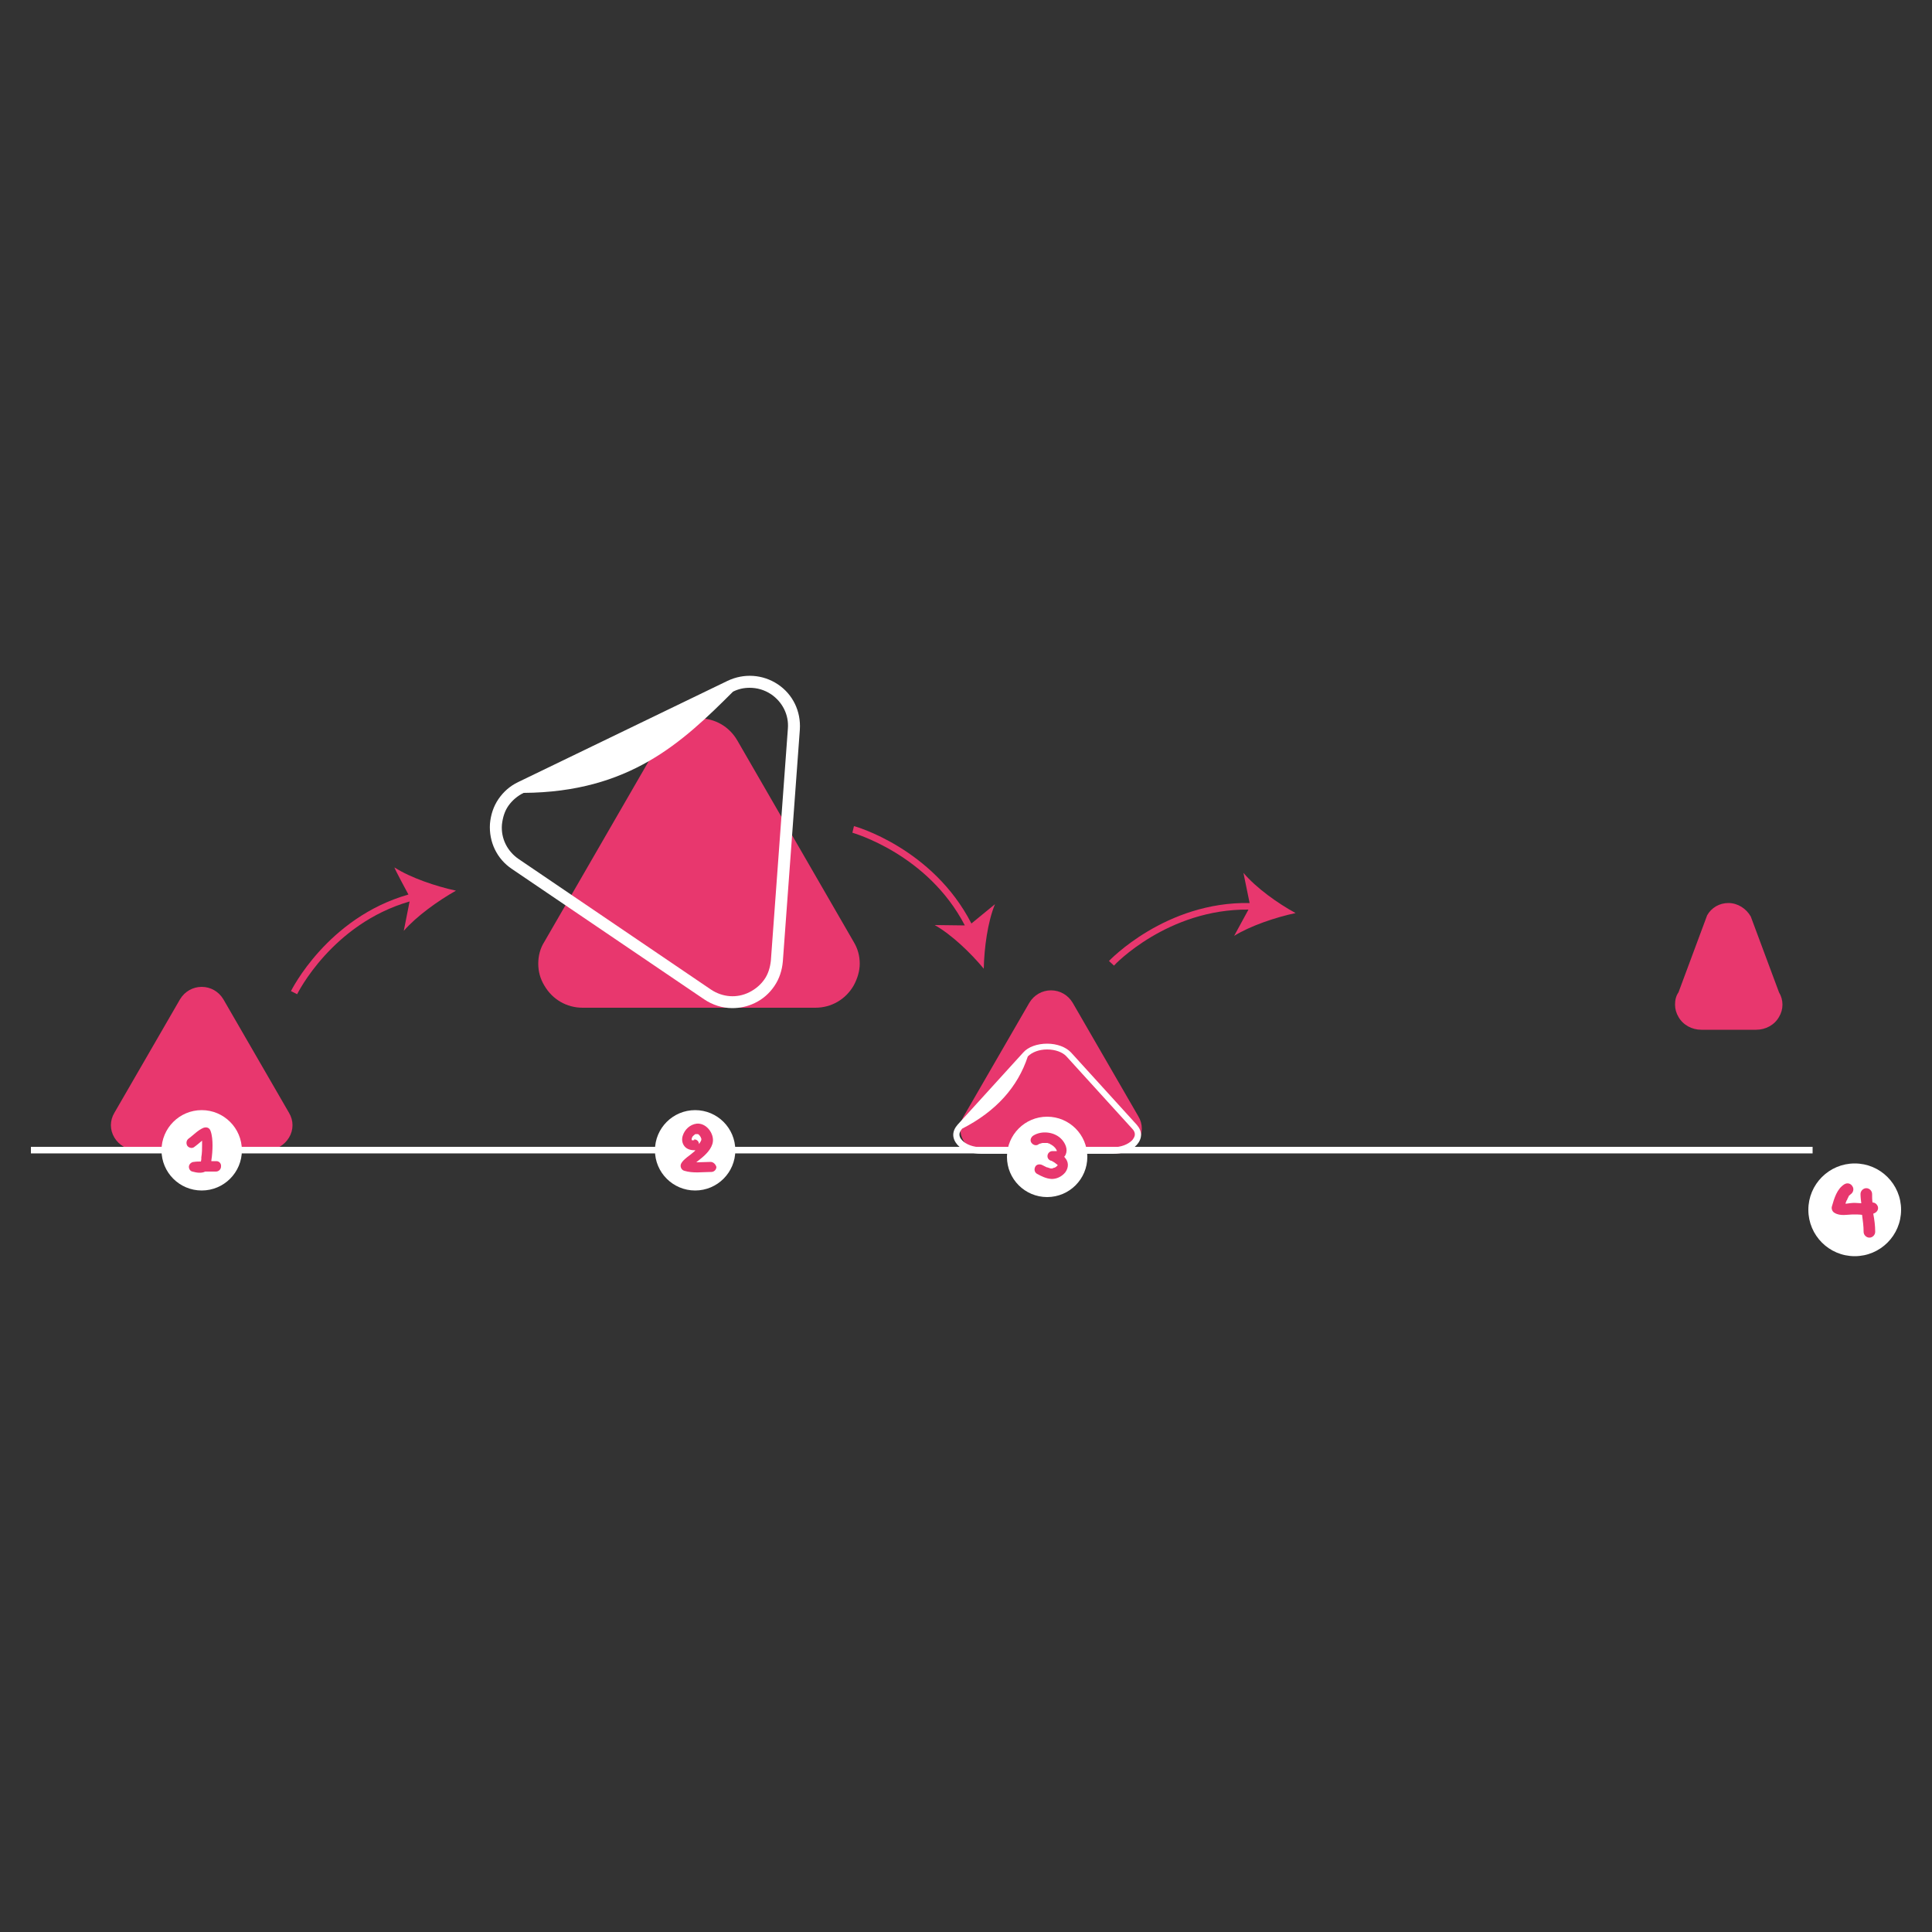 <svg xmlns="http://www.w3.org/2000/svg" xmlns:xlink="http://www.w3.org/1999/xlink" id="Layer_1" x="0px" y="0px" viewBox="0 0 500 500" style="enable-background:new 0 0 500 500;" xml:space="preserve"><rect x="0" y="0" width="500" height="500" fill="#333333" stroke="none"/><style type="text/css">	.st0{fill:#E8376E;}	.st1{fill:#FFFFFF;}</style><g>	<path class="st0" d="M139.3,249.4c0,2,0.5,3.9,1.6,5.7c2.1,3.6,5.8,5.7,9.9,5.7H211c4.1,0,7.8-2.1,9.9-5.7c1-1.8,1.6-3.8,1.6-5.7  c0-2-0.5-3.9-1.6-5.7l-30.1-52.1c-2.1-3.6-5.8-5.7-9.9-5.7c-4.1,0-7.8,2.1-9.9,5.7l-30.1,52.1C139.8,245.4,139.3,247.4,139.3,249.4  z"></path>	<path class="st0" d="M248.5,292.1c0,1.1,0.3,2.2,0.9,3.2c1.2,2,3.3,3.2,5.6,3.2h34c2.3,0,4.4-1.2,5.6-3.2c0.6-1,0.9-2.1,0.9-3.2  s-0.3-2.2-0.9-3.2l-17-29.4c-1.2-2-3.3-3.2-5.6-3.2c-2.3,0-4.4,1.2-5.6,3.2l-17,29.4C248.8,289.9,248.5,291,248.5,292.1  L248.5,292.1z"></path>	<path class="st0" d="M28.7,291.2c0,1.1,0.3,2.2,0.9,3.2c1.2,2,3.3,3.2,5.6,3.2h34c2.3,0,4.4-1.2,5.6-3.2c0.6-1,0.9-2.1,0.9-3.2  s-0.3-2.2-0.9-3.2l-17-29.4c-1.2-2-3.3-3.2-5.6-3.2s-4.4,1.2-5.6,3.2l-17,29.4C29,289,28.7,290.1,28.7,291.2z"></path>	<path class="st0" d="M433.5,260c0,1.1,0.3,2.2,0.9,3.2c1.2,2.1,3.5,3.3,5.9,3.3h14.2c2.4,0,4.7-1.2,5.9-3.3c0.6-1,0.9-2.1,0.9-3.2  s-0.3-2.2-0.9-3.2l-7.3-19.6c-1.2-2.1-3.4-3.5-5.8-3.5c-2.3,0-4.4,1.2-5.5,3.2l-7.4,19.9C433.7,257.8,433.5,258.9,433.5,260z"></path>	<path class="st1" d="M288,298.6h-34c-2.6,0-4.9-0.9-6.2-2.3c-0.7-0.8-1.1-1.7-1.1-2.6s0.4-1.8,1.1-2.6l17-18.7  c1.3-1.5,3.7-2.3,6.2-2.3c2.6,0,4.9,0.9,6.2,2.3l17,18.7c0.7,0.8,1.1,1.7,1.1,2.6s-0.4,1.8-1.1,2.6  C292.9,297.7,290.6,298.6,288,298.6z M271,271.6c-2.1,0-3.9,0.7-5,1.8c-2.6,7.9-8.2,14.2-17,18.7c-0.4,0.5-0.7,1-0.7,1.5  s0.2,1,0.7,1.5c1,1.1,2.9,1.8,5,1.8h34c2.1,0,3.9-0.7,5-1.8c0.4-0.5,0.7-1,0.7-1.5s-0.2-1-0.7-1.5l-17-18.7  C275,272.3,273.1,271.6,271,271.6z"></path>	<path class="st1" d="M189.5,260.9c-2.5,0-5.1-0.8-7.3-2.3l-49.7-33.7c-3.9-2.6-6-7-5.7-11.7c0.2-2.3,0.9-4.5,2.2-6.4  c1.3-1.9,3-3.4,5.1-4.4l54.2-26.2c4.2-2,9.1-1.7,13,0.9c3.9,2.6,6,7,5.7,11.7l-4.4,60c-0.2,2.3-0.9,4.5-2.2,6.4s-3,3.4-5.1,4.4  C193.4,260.5,191.5,260.9,189.5,260.9L189.5,260.9z M194,178c-1.5,0-2.9,0.3-4.3,1c-13.2,13.2-26.8,26-54.2,26.2  c-1.6,0.8-2.9,1.9-3.9,3.3c-1,1.4-1.5,3.1-1.7,4.9c-0.3,3.6,1.4,6.9,4.3,8.9l49.8,33.8c3,2,6.7,2.3,9.9,0.7  c1.6-0.8,2.9-1.9,3.9-3.3c1-1.4,1.5-3.1,1.7-4.9l4.4-60c0.3-3.6-1.4-6.9-4.3-8.9C197.8,178.5,195.9,178,194,178z"></path>	<rect x="8" y="296.8" class="st1" width="461.1" height="1.7"></rect>	<path class="st0" d="M105.7,231.5c-21,6-30.3,24.8-30.4,25l1.6,0.8c0.1-0.2,9-18.2,29.1-24l-1.5,7.6c3.3-3.8,8.9-7.8,13.5-10.4  c-5.1-1.1-11.7-3.3-15.9-6C101.9,224.5,105.7,231.5,105.7,231.5z"></path>	<path class="st0" d="M221,213.8l-0.4,1.7c0.2,0.1,19.5,5.5,29.1,24l-7.8-0.1c4.4,2.5,9.3,7.2,12.7,11.3c0.1-5.3,1-12.1,2.9-16.7  l-6.1,5C241.4,219.5,221.2,213.8,221,213.8z"></path>	<path class="st0" d="M335.3,236.3c-4.6-2.5-10.2-6.5-13.5-10.4l1.6,7.8c-21.8-0.4-36.3,14.9-36.4,15l1.3,1.2  c0.1-0.2,13.9-14.7,34.8-14.5l-3.7,6.8C323.6,239.6,330.1,237.4,335.3,236.3z"></path>	<circle class="st1" cx="179.9" cy="297.7" r="10.4"></circle>	<circle class="st1" cx="271" cy="299.4" r="10.4"></circle>	<circle class="st1" cx="480" cy="313.1" r="12"></circle>	<circle class="st1" cx="52.2" cy="297.7" r="10.4"></circle>	<path class="st0" d="M56,300.5c-0.4,0-0.8,0-1.3,0c0-0.1,0-0.2,0-0.2c0.2-1.3,0.3-2.6,0.3-3.9c0-1.2-0.1-2.6-0.5-3.7  c-0.3-0.9-1.1-1.1-1.9-0.8c-1.4,0.6-2.6,1.9-3.7,2.7c-0.6,0.4-0.8,1.1-0.5,1.8c0.3,0.6,1.2,0.9,1.8,0.5c0.8-0.6,1.4-1.1,2.1-1.7  c0,0.3,0,0.6,0,1c0,1.1,0,2.2-0.2,3.3c0,0.1,0,0.3,0,0.3c0,0.1,0,0.1,0,0.2c0,0.2-0.1,0.4-0.1,0.6l0,0c-0.6,0-1.2,0-1.8,0.1  c-0.6,0-1.2,0.5-1.3,1.1s0.3,1.3,0.9,1.4c1.1,0.3,2.3,0.5,3.3,0c0.9,0,1.8,0,2.8,0c0.7,0,1.3-0.6,1.3-1.3  C57.3,301.1,56.7,300.5,56,300.5L56,300.5z"></path>	<g>		<path class="st0" d="M181,293.6L181,293.6C181,293.6,181.1,293.6,181,293.6C181.1,293.6,181,293.6,181,293.6z"></path>		<path class="st0" d="M183.9,300.7c-1.1,0-2.2,0.1-3.3,0.1c-0.2,0-0.3,0-0.4,0c0.5-0.4,1.1-0.9,1.6-1.3c1.4-1.2,2.9-2.9,2.7-4.8   c-0.2-2-2-4.1-4.2-3.9c-1.7,0.2-3.1,1.5-3.6,3.1c-0.3,0.9-0.2,1.9,0.4,2.7c0.7,0.9,1.8,1.1,2.9,1.1c-0.1,0.1-0.2,0.1-0.2,0.2   c-0.7,0.6-1.3,1.1-2,1.6c-0.6,0.5-1.2,1-1.5,1.6c-0.4,0.7,0,1.7,0.8,1.9c2.3,0.7,4.7,0.3,7,0.3c0.7,0,1.3-0.6,1.3-1.3   C185.2,301.3,184.6,300.7,183.9,300.7z M181.3,296.3L181.3,296.3L181.3,296.3z M180.8,293.5C180.7,293.4,180.7,293.4,180.8,293.5   L180.8,293.5z M180.9,293.5C180.9,293.5,180.8,293.5,180.9,293.5C180.8,293.5,180.9,293.5,180.9,293.5z M179.1,295L179.1,295   L179.1,295L179.1,295z M179.1,295L179.1,295C179.1,294.9,179,294.9,179.1,295C179.1,294.9,179.1,294.9,179.1,295z M179.1,295   L179.1,295C179,294.9,179,295,179.1,295z M179.1,295L179.1,295L179.1,295z M179.4,295.1L179.4,295.1c-0.1,0-0.2,0-0.2,0l0,0   c0,0,0,0-0.1,0l0,0l0,0l0,0c0,0,0,0-0.1-0.1c0,0.1,0,0.1,0,0l0,0l0,0l0,0l0,0l0,0l0,0l0,0l0,0l0,0l0,0l0,0l0,0l0,0   c0-0.1,0-0.1,0-0.2v-0.1c0-0.1,0.1-0.2,0.1-0.3c0-0.1,0.1-0.1,0.1-0.2c0,0,0.1-0.2,0.2-0.2c0.1-0.1,0.1-0.2,0.2-0.2   c0.1-0.1,0.1-0.1,0.2-0.2c0,0,0.2-0.2,0,0c-0.1,0.2,0,0,0,0c0.1,0,0.1-0.1,0.2-0.1l0,0c0,0,0,0,0.1,0l0,0h0.1l0,0h0.1l0,0l0,0l0,0   c0.2,0,0.1,0,0,0c0.1,0,0.1,0,0.2,0c-0.1,0-0.2-0.1,0,0l0,0h0.1c0,0,0,0-0.1,0h0.1l0,0c0.1,0,0.1,0.1,0.2,0.1l0,0l0,0l0,0   c0.1,0,0.1,0.1,0,0l0.1,0.1c0.1,0.1,0.1,0.2,0.2,0.2l0,0l0,0c0.1,0.2,0.2,0.3,0.3,0.5l0,0c0,0.1,0,0.2,0.1,0.2l0,0   c0,0.1,0,0.2,0,0.2v0.1v0.1c0,0.1,0,0.1-0.1,0.2v0.1c-0.2,0.3-0.3,0.5-0.5,0.8c0-0.7-0.6-1.3-1.3-1.2   C179.8,295.1,179.6,295.1,179.4,295.1z"></path>		<path class="st0" d="M179.1,295L179.1,295L179.1,295L179.1,295L179.1,295L179.1,295L179.1,295L179.1,295L179.1,295L179.1,295   L179.1,295L179.1,295L179.1,295L179.1,295L179.1,295L179.1,295C179.1,295,179.2,295,179.1,295L179.1,295   C179.2,295,179.1,295,179.1,295L179.1,295z"></path>		<path class="st0" d="M180.4,293.4L180.4,293.4L180.4,293.4L180.4,293.4z"></path>		<path class="st0" d="M180.6,293.4L180.6,293.4L180.6,293.4L180.6,293.4z"></path>		<path class="st0" d="M179.1,295L179.1,295L179.1,295z"></path>		<path class="st0" d="M179.1,295L179.1,295L179.1,295z"></path>		<path class="st0" d="M180.2,293.5L180.2,293.5c-0.1,0-0.1,0-0.1,0C180.2,293.5,180.2,293.5,180.2,293.5z"></path>	</g>	<path class="st0" d="M275.6,299.6c0-0.1-0.1-0.1-0.2-0.2c0.2-0.2,0.3-0.4,0.4-0.6c0.6-1.4-0.1-2.9-1-3.9c-1.8-2-5.2-2.4-7.4-1  c-0.6,0.4-0.9,1.2-0.5,1.8c0.4,0.6,1.2,0.9,1.8,0.5c0.1-0.1,0.2-0.1,0.3-0.2c0,0,0,0,0.1,0l0,0c0.2-0.1,0.4-0.1,0.7-0.2  c0,0,0,0,0.1,0c0,0,0,0,0.1,0s0.2,0,0.3,0c0.2,0,0.4,0,0.6,0h0.1c0.1,0,0.2,0,0.3,0.1c0.2,0,0.4,0.1,0.5,0.2c0,0,0.1,0.1,0.2,0.1  c0.1,0.1,0.2,0.1,0.3,0.2c0.1,0.1,0.2,0.1,0.3,0.2c-0.2-0.2,0,0,0,0c0.1,0.1,0.3,0.3,0.4,0.4c0,0,0,0,0.1,0.1s0.1,0.2,0.2,0.3  c0,0,0.1,0.1,0.1,0.2c0,0,0.1,0.1,0.1,0.2v0.1h-0.1c-0.1,0-0.1,0-0.2,0c0,0-0.1,0-0.2,0c-0.2,0-0.4,0-0.6,0c-0.7,0-1.2,0.5-1.3,1.1  c-0.1,0.7,0.3,1.2,0.9,1.4h0.1c0.1,0,0.1,0.1,0.2,0.1c0.2,0.1,0.3,0.2,0.5,0.3c0.1,0.1,0.2,0.1,0.3,0.2l0,0  c0.1,0.1,0.2,0.2,0.4,0.3c0.1,0.1,0.2,0.3,0.1,0c0,0.1,0.1,0.1,0.1,0.2l0,0l0,0c0,0,0,0,0,0.1c0,0,0,0.1-0.1,0.1  c0.1-0.2,0,0-0.1,0.1c-0.2,0.2-0.2,0.2-0.4,0.3c-0.1,0.1-0.2,0.1-0.3,0.1c0,0-0.1,0-0.2,0.1c-0.1,0-0.2,0-0.2,0.1h-0.1  c-0.1,0-0.2,0-0.3,0c0,0,0,0-0.1,0l0,0c-0.2-0.1-0.4-0.1-0.6-0.2c-0.1,0-0.2-0.1-0.3-0.1h-0.1l0,0c-0.4-0.2-0.8-0.4-1.2-0.6  c-0.6-0.3-1.5-0.2-1.8,0.5c-0.3,0.6-0.2,1.4,0.5,1.8c1.1,0.6,2.3,1.2,3.6,1.3c1.4,0.1,2.8-0.6,3.7-1.7  C276.7,302,276.5,300.6,275.6,299.6z M273.6,297.6L273.6,297.6L273.6,297.6z M273.6,297.6L273.6,297.6c0,0,0,0,0.1-0.1  C273.7,297.5,273.7,297.5,273.6,297.6z M273.8,301.5C273.8,301.6,273.8,301.6,273.8,301.5L273.8,301.5z"></path>	<path class="st0" d="M486,312.3c-0.2-0.6-0.7-1.1-1.4-1.1c-0.1-0.7-0.1-1.4-0.1-2.2c0-0.8-0.7-1.5-1.5-1.5s-1.5,0.7-1.5,1.5  s0.1,1.6,0.2,2.4c-0.6,0-1.1-0.1-1.7-0.1c-0.7,0-1.4,0.1-2.1,0.2c-0.1,0-0.2,0-0.3,0c0.1-0.3,0.2-0.6,0.3-0.8c0,0,0-0.1,0.1-0.1  c0-0.1,0.1-0.2,0.1-0.3c0.1-0.2,0.2-0.4,0.3-0.6c0-0.1,0.3-0.3,0-0.1c0.1-0.1,0.1-0.2,0.2-0.2c0.1-0.1,0.1-0.1,0.2-0.2  c0,0,0.1,0,0.1-0.1c0.7-0.4,1-1.4,0.5-2.1c-0.4-0.7-1.3-1-2.1-0.5c-1.9,1.2-2.6,3.6-3.2,5.7c-0.2,0.6,0.1,1.4,0.7,1.7  c1.5,0.9,3.3,0.4,4.9,0.4c0.7,0,1.5,0,2.2,0.1c0.2,1.5,0.4,2.9,0.4,4.4c0,0.8,0.7,1.5,1.5,1.5s1.5-0.7,1.5-1.5  c0-1.6-0.2-3.1-0.5-4.7C485.7,313.8,486.2,313.1,486,312.3z M478.8,309.2C478.7,309.3,478.7,309.3,478.8,309.2L478.8,309.2z"></path></g></svg>